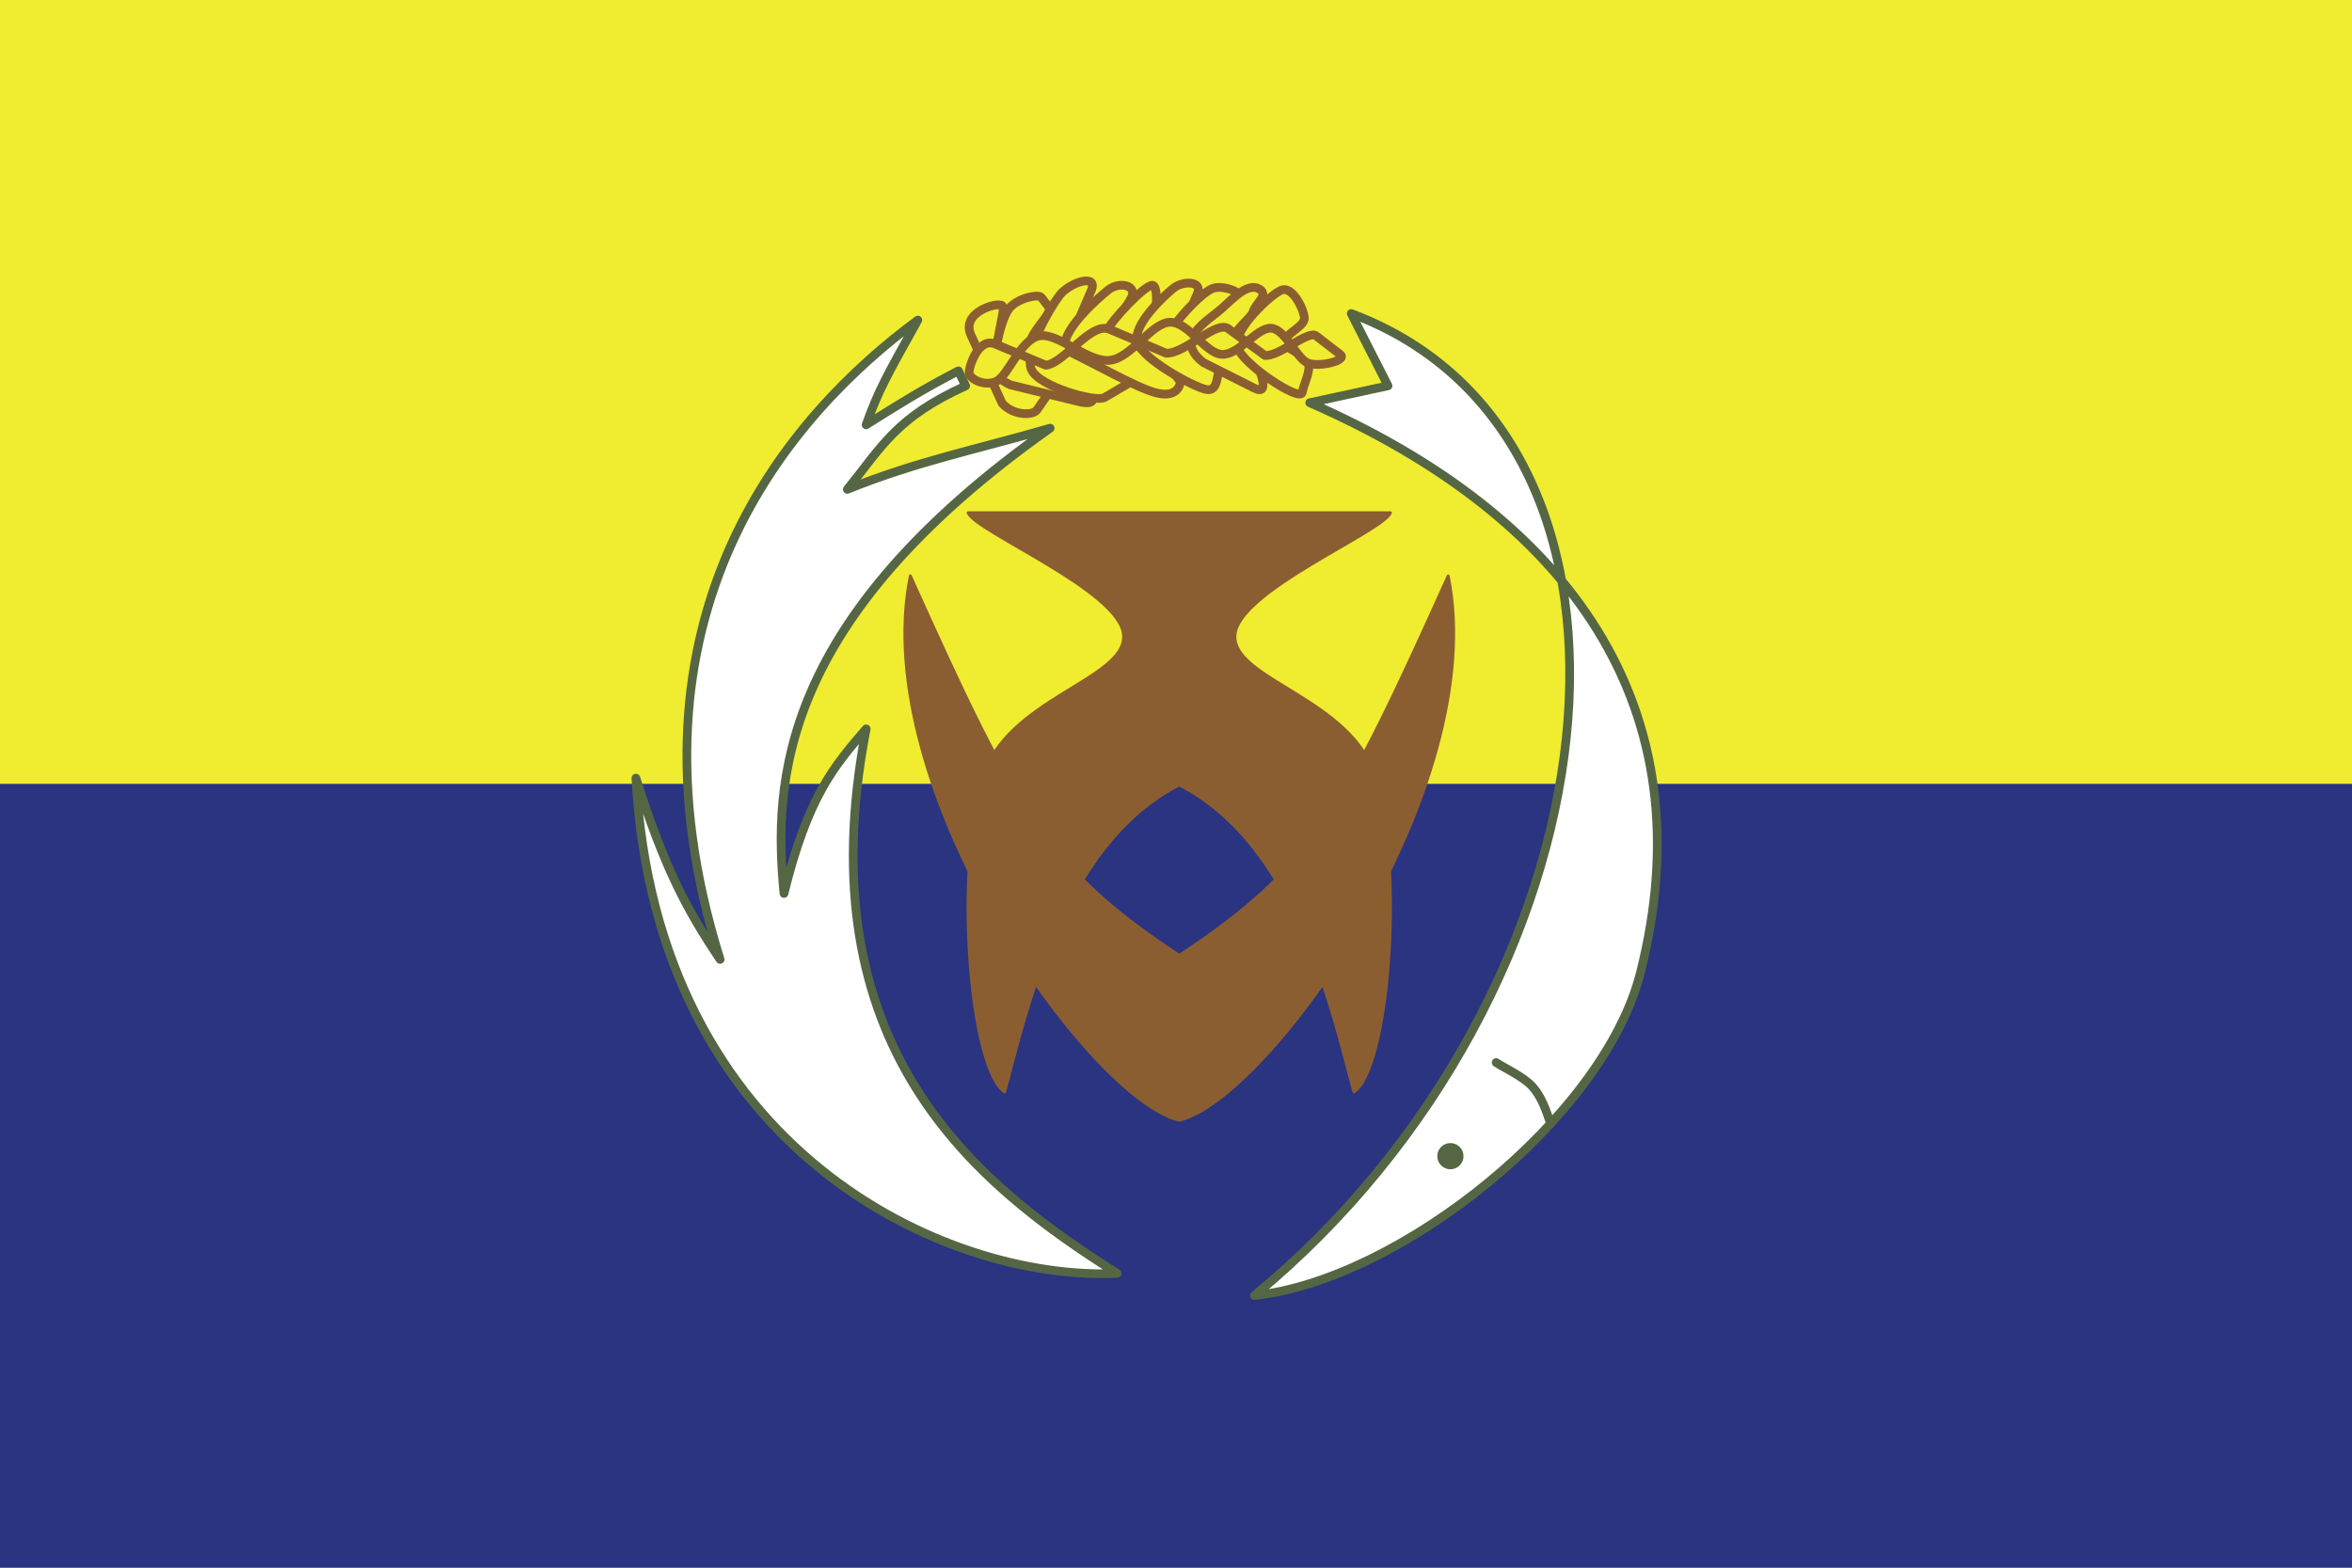 <svg xmlns="http://www.w3.org/2000/svg" width="1080" height="720" overflow="hidden"><rect width="100%" height="100%" fill="#808080" stroke="none"/><defs><clipPath id="a"><path d="M59-1h1080v720H59z"/></clipPath></defs><g clip-path="url(#a)" transform="translate(-59 1)"><path d="M59-1h1080v720H59z" fill="#f0ec30"/><path d="M59 359h1080v360H59z" fill="#2a3480"/><path d="M477.013 263.5c48.819 108.323 62.594 134.118 123.487 174.304 60.893-40.186 74.669-65.981 123.488-174.304 19.794 98.018-82.62 240.384-123.488 250-40.868-9.616-143.282-151.982-123.487-250z" stroke="#8b5e31" stroke-width="1.333" stroke-linecap="round" stroke-linejoin="round" stroke-miterlimit="10" fill="#8b5e31" fill-rule="evenodd"/><path d="M518.174 163.668c-3.62-6.598 3.208-22.508.987-24.303-2.221-1.796-19.086 3.09-14.315 13.529l14.315 31.319c5.059 5.721 14.15 5.763 16.042 3.007l5.677-8.269c1.892-2.756-19.087-8.685-22.706-15.283z" stroke="#8b5e31" stroke-width="4" stroke-linecap="round" stroke-linejoin="round" stroke-miterlimit="10" fill="#f0ec30" fill-rule="evenodd"/><path d="M516.002 164.509c-.084-5.815 2.77-18.858 6.297-23.676 3.526-4.818 13.517-6.978 14.86-5.234l4.03 5.234c-.504 4.278-14.776 15.784-7.053 20.436l23.172 13.957c3.359 3.697 7.473 10.799-3.022 8.224l-31.484-7.726c-6.38-3.156-6.716-5.4-6.8-11.215z" stroke="#8b5e31" stroke-width="4" stroke-linecap="round" stroke-linejoin="round" stroke-miterlimit="10" fill="#f0ec30" fill-rule="evenodd"/><path d="M532.629 168.761c-3.461-7.805 8.282-28.006 12.855-34.058 4.574-6.052 18.047-10.351 14.586-2.254l-10.383 24.291c3.09 6.97 33.045 15.109 28.925 17.53l-12.361 7.263c-4.121 2.42-30.161-4.967-33.622-12.772z" stroke="#8b5e31" stroke-width="4" stroke-linecap="round" stroke-linejoin="round" stroke-miterlimit="10" fill="#f0ec30" fill-rule="evenodd"/><path d="M548.457 159.749c-3.552-7.873 14.623-23.784 19.58-27.7 4.957-3.915 13.879-2.061 10.16 4.205l-11.152 18.796c2.148 4.122 20.737 1.484 24.04 5.936L601 174.341c-.29 3.05-2.891 7.378-11.65 4.946-8.756-2.432-27.262-13.025-40.893-19.538z" stroke="#8b5e31" stroke-width="4" stroke-linecap="round" stroke-linejoin="round" stroke-miterlimit="10" fill="#f0ec30" fill-rule="evenodd"/><path d="M567.275 151.003c1.877-4.665 17.62-21.492 20.992-20.992 3.37.5 1.109 19.326-.768 23.991-1.878 4.665-6.997 2.665-10.496 3.998-3.371-.5-11.605-2.332-9.728-6.997z" stroke="#8b5e31" stroke-width="4" stroke-linecap="round" stroke-linejoin="round" stroke-miterlimit="10" fill="#f0ec30" fill-rule="evenodd"/><path d="M581.288 156.28c-2.484-7.724 11.798-21.044 16.393-24.802 4.595-3.758 13.579-3.423 11.178 2.255l-7.204 17.035c1.822 5.345 20.534 11.023 18.133 15.032-2.401 4.008-.787 13.611-7.204 12.025-6.416-1.587-28.812-13.821-31.296-21.545z" stroke="#8b5e31" stroke-width="4" stroke-linecap="round" stroke-linejoin="round" stroke-miterlimit="10" fill="#f0ec30" fill-rule="evenodd"/><path d="M598.989 147.473c2.66-3.888 12.373-14.601 17.229-16.132 4.857-1.53 15.963 2.317 11.909 6.949-4.054 4.633-7.517 11.168-12.162 13.898-4.645 2.73-12.88 3.268-15.71 2.482-.422-2.399-3.927-3.309-1.266-7.197z" stroke="#8b5e31" stroke-width="4" stroke-linecap="round" stroke-linejoin="round" stroke-miterlimit="10" fill="#f0ec30" fill-rule="evenodd"/><path d="M617.907 142.446c5.05-3.839 12.81-13.603 18.722-11.016 5.912 2.587-1.478 7.177-2.217 10.765-1.601 3.881-10.346 9.096-7.39 12.518l8.868 10.264c1.314 3.755 6.815 16.189-.985 12.267l-23.403-11.766c-4.762-3.797-6.24-7.177-5.173-11.016 1.068-3.838 6.528-8.178 11.578-12.016z" stroke="#8b5e31" stroke-width="4" stroke-linecap="round" stroke-linejoin="round" stroke-miterlimit="10" fill="#f0ec30" fill-rule="evenodd"/><path d="M627.108 158.022c-1.603-7.831 15.087-23.576 20.226-25.741 5.139-2.166 10.36 8.788 10.606 12.745.247 3.957-9.414 7.581-9.126 10.996.288 3.416 9.496 5.623 10.853 9.497 1.356 3.873-1.81 9.163-2.713 13.745-.905 4.582-28.243-13.412-29.846-21.242z" stroke="#8b5e31" stroke-width="4" stroke-linecap="round" stroke-linejoin="round" stroke-miterlimit="10" fill="#f0ec30" fill-rule="evenodd"/><path d="M504.003 170.245c-.126-2.831 4.252-16.489 12.007-13.241l23.266 9.744c8.755-1.125 20.596-20.154 29.269-16.49l26.017 10.993c9.089-.042 22.932-15.323 28.519-11.243l16.76 12.242c6.713.542 19.847-11.825 23.516-8.994l11.007 8.495c3.669 2.831-9.506 5.996-14.76 3.997-5.253-1.998-10.173-15.323-16.76-15.989-6.588-.667-14.97 12.45-22.765 11.992-7.797-.458-15.427-15.199-24.016-14.741-8.59.458-17.553 16.448-27.518 17.489-9.965 1.041-23.641-12.825-32.271-11.243-8.631 1.583-14.135 17.905-19.513 20.737-5.38 2.831-12.633-.916-12.758-3.748z" stroke="#8b5e31" stroke-width="4" stroke-linecap="round" stroke-linejoin="round" stroke-miterlimit="10" fill="#f0ec30" fill-rule="evenodd"/><path d="M572 583.843c-78.57 3.663-211.647-56.179-221-227.476 13.03 41.003 23.034 59.975 38.66 83.266C340.037 280.987 422.357 188.869 480.452 146c-14.263 25.543-18.145 32.51-23.756 48.116 14.13-8.842 25.235-15.957 42.395-24.8l3.302 6.918c-32.096 14.544-38.668 28.224-54.325 47.52 32.203-12.966 58.783-18.156 93.15-28.098-124.381 87.935-127.2 162.479-122.232 213.695 10.994-44.495 22.853-58.316 37.74-75.595C428.53 479.759 506.32 542.385 572 583.843zM635 594c168.944-139.226 198.134-393.444 44.47-451l16.888 33.191-35.947 7.769c118.793 52.019 182.826 139.308 151.816 261.876C795.433 512.214 701.643 586.868 635 594z" stroke="#564" stroke-width="4" stroke-linecap="round" stroke-linejoin="round" stroke-miterlimit="10" fill="#fff" fill-rule="evenodd"/><path d="M771 515c-2.083-6.14-4.167-12.281-8.333-16.947C758.5 493.386 748.483 488.801 746 487" stroke="#564" stroke-width="4" stroke-linecap="round" stroke-linejoin="round" stroke-miterlimit="10" fill="none"/><path d="M719 530a6 6 0 1112 0 6 6 0 01-12 0z" fill="#564" fill-rule="evenodd"/><path d="M503.526 234.5h193.948c-3.534 8.785-70.294 36.019-71.408 56.343-1.114 20.324 54.324 29.17 64.725 65.601 13.126 45.98 5.512 133.549-10.08 144.056-8.97-32.003-25.196-112.984-80.211-140.989-55.014 28.005-71.242 108.986-80.212 140.989-15.591-10.507-23.205-98.076-10.08-144.056 10.402-36.431 65.84-45.277 64.726-65.601-1.114-20.324-67.874-47.558-71.408-56.343z" stroke="#8b5e31" stroke-width="1.333" stroke-linecap="round" stroke-linejoin="round" stroke-miterlimit="10" fill="#8b5e31" fill-rule="evenodd"/></g></svg>
